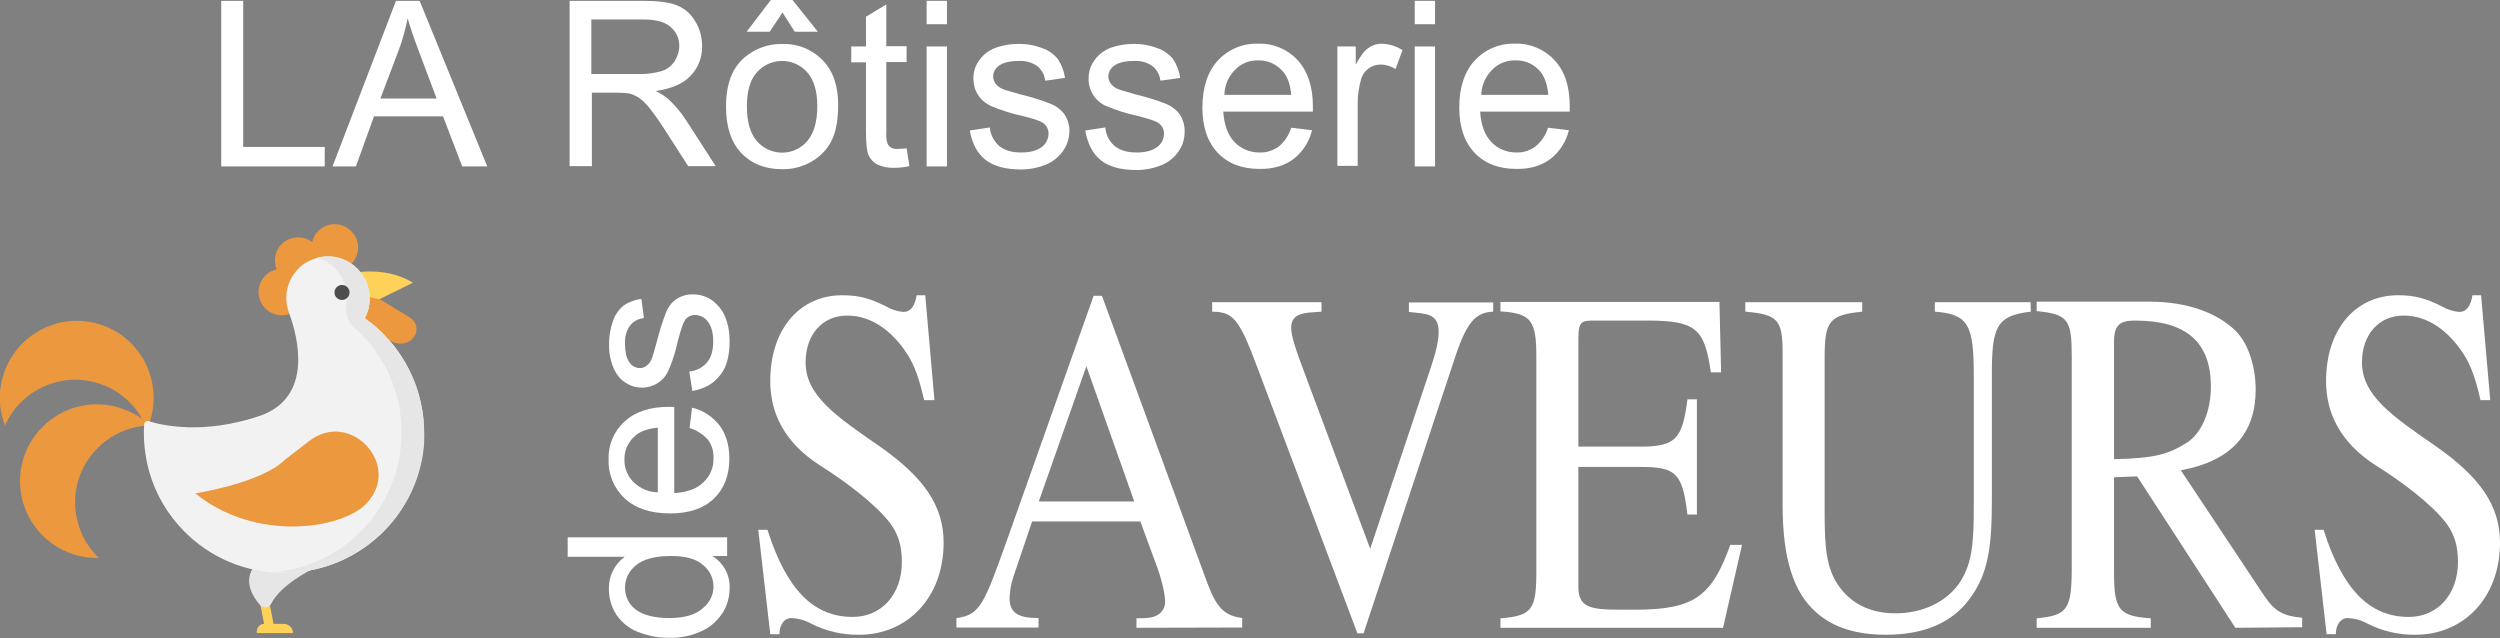 <svg xmlns="http://www.w3.org/2000/svg" xmlns:xlink="http://www.w3.org/1999/xlink" id="Calque_1" x="0px" y="0px" viewBox="0 0 898.4 229.3" style="enable-background:new 0 0 898.4 229.3;" xml:space="preserve">
<rect x="0" y="0" width="898.4" height="229.3" fill="#808080" stroke="none"/>
<style type="text/css">
	.st0{fill:#FFFFFF;}
	.st1{fill:#FED159;}
	.st2{fill:#EB983E;}
	.st3{fill:#E6E6E6;}
	.st4{fill:#F2F2F2;}
	.st5{fill:#4D4D4D;}
</style>
<g id="LA_R&#xF4;tisserie">
	<g>
		<path class="st0" d="M79.5,59.8V0.3h7.9v52.5h29.3v7L79.5,59.8z"></path>
		<path class="st0" d="M119.5,59.8l22.8-59.5h8.5l24.3,59.5h-9l-6.9-18h-24.8l-6.5,18L119.5,59.8z M136.7,35.4h20.2l-6.2-16.5    c-1.9-5-3.3-9.1-4.2-12.3c-0.8,3.9-1.8,7.7-3.2,11.4L136.7,35.4z"></path>
		<path class="st0" d="M204.7,59.8V0.3h26.4c5.3,0,9.4,0.5,12.1,1.6c2.8,1.1,5.1,3.1,6.6,5.7c1.7,2.7,2.5,5.8,2.5,9    c0.1,3.9-1.4,7.8-4.1,10.6c-2.7,2.9-6.9,4.7-12.6,5.5c1.7,0.8,3.3,1.8,4.7,3c2.5,2.4,4.7,5,6.5,7.9l10.4,16.1h-9.9l-7.9-12.3    c-2.3-3.6-4.2-6.3-5.7-8.2c-1.1-1.5-2.5-2.9-4-4c-1.1-0.7-2.3-1.3-3.5-1.6c-1.4-0.2-2.9-0.3-4.4-0.3h-9.1v26.4H204.7z M212.6,26.6    h16.9c2.9,0.1,5.7-0.3,8.4-1.1c1.9-0.6,3.5-1.9,4.6-3.6c1-1.6,1.6-3.5,1.6-5.3c0.1-2.7-1.1-5.2-3.1-6.9c-2-1.8-5.3-2.7-9.7-2.7    h-18.8V26.6z"></path>
		<path class="st0" d="M260.9,38.3c0-8,2.2-13.9,6.7-17.7c3.8-3.2,8.6-4.9,13.5-4.8c5.4-0.2,10.7,1.9,14.5,5.8    c3.8,3.9,5.6,9.2,5.6,16.1c0,5.5-0.8,9.9-2.5,13.1c-1.6,3.1-4.2,5.7-7.3,7.4c-3.2,1.8-6.8,2.7-10.4,2.6c-6,0-10.9-1.9-14.6-5.8    S260.9,45.5,260.9,38.3z M281.2,4.5l-4.6,6.9h-8.3L277,0h7.8l9.1,11.4h-8.3L281.2,4.5z M268.4,38.3c0,5.5,1.2,9.6,3.6,12.4    c4.3,5,11.9,5.6,16.9,1.2c0.4-0.4,0.8-0.8,1.2-1.2c2.4-2.8,3.6-7,3.6-12.6c0-5.3-1.2-9.4-3.6-12.1c-4.4-5-12-5.5-17-1.1    c-0.4,0.3-0.8,0.7-1.1,1.1C269.6,28.6,268.4,32.7,268.4,38.3L268.4,38.3z"></path>
		<path class="st0" d="M325.8,53.3l1,6.4c-1.8,0.4-3.7,0.6-5.5,0.6c-2.1,0.1-4.2-0.3-6.2-1.3c-1.3-0.7-2.4-1.9-3-3.3    c-0.6-1.4-0.9-4.2-0.9-8.6V22.4h-5.3v-5.7h5.3V6l7.3-4.4v15h7.3v5.7h-7.3v25.2c-0.1,1.3,0,2.7,0.4,4c0.2,0.6,0.7,1.1,1.2,1.5    c0.8,0.4,1.6,0.6,2.5,0.5C323.7,53.5,324.7,53.4,325.8,53.3z"></path>
		<path class="st0" d="M333,8.7V0.3h7.3v8.4H333z M333,59.8V16.7h7.3v43.1H333z"></path>
		<path class="st0" d="M348.5,46.9l7.2-1.1c0.2,2.6,1.5,5,3.4,6.7c1.9,1.5,4.4,2.3,7.8,2.3s5.8-0.7,7.5-2c1.5-1.1,2.4-2.9,2.4-4.8    c0-1.6-0.8-3.1-2.1-3.9c-1-0.7-3.5-1.5-7.5-2.5c-3.8-0.8-7.5-2-11.1-3.5c-1.9-0.9-3.6-2.3-4.7-4.1c-1.1-1.7-1.6-3.7-1.6-5.8    c0-1.9,0.4-3.7,1.3-5.3c0.9-1.6,2.1-3,3.6-4.1c1.4-1,3-1.7,4.6-2.1c2.1-0.6,4.2-0.9,6.3-0.9c3-0.1,6,0.4,8.9,1.5    c2.2,0.7,4.2,2.1,5.7,4c1.3,2,2.2,4.3,2.5,6.7l-7.1,1c-0.2-2-1.2-3.9-2.8-5.2c-1.9-1.4-4.3-2-6.6-1.9c-3.3,0-5.7,0.6-7.2,1.7    c-1.3,0.9-2.1,2.3-2.1,3.9c0,0.9,0.3,1.8,0.9,2.6c0.7,0.9,1.7,1.6,2.8,2c0.7,0.3,2.9,0.9,6.4,1.9c3.7,0.9,7.3,2,10.8,3.4    c1.9,0.8,3.6,2.1,4.8,3.8c1.2,1.9,1.8,4,1.7,6.2c-0.1,2.4-0.8,4.7-2.2,6.7c-1.5,2.2-3.7,4-6.1,5c-2.9,1.2-6,1.8-9.1,1.8    c-5.6,0-9.9-1.2-12.8-3.5S349.3,51.5,348.5,46.9z"></path>
		<path class="st0" d="M390,46.9l7.2-1.1c0.2,2.6,1.4,5,3.4,6.7c1.9,1.5,4.4,2.3,7.8,2.3c3.3,0,5.8-0.7,7.5-2    c1.5-1.1,2.4-2.9,2.4-4.8c0-1.6-0.8-3.1-2.2-3.9c-1-0.7-3.5-1.5-7.5-2.5c-3.8-0.8-7.5-2-11.1-3.5c-3.9-1.7-6.4-5.6-6.3-9.9    c0-1.9,0.4-3.7,1.3-5.3c0.9-1.6,2.1-3,3.6-4.1c1.4-1,3-1.7,4.6-2.1c2.1-0.6,4.2-0.9,6.3-0.9c3-0.1,6,0.4,8.9,1.5    c2.2,0.7,4.2,2.1,5.7,4c1.3,2,2.2,4.3,2.5,6.7l-7.1,1c-0.2-2-1.2-3.9-2.8-5.2c-1.9-1.4-4.2-2-6.6-1.9c-3.3,0-5.7,0.6-7.2,1.7    c-1.3,0.9-2.1,2.3-2.1,3.9c0,0.9,0.3,1.8,0.9,2.6c0.7,0.9,1.7,1.6,2.8,2c0.7,0.3,2.9,0.9,6.4,1.9c3.7,0.9,7.3,2,10.8,3.4    c1.9,0.8,3.6,2.1,4.8,3.8c1.2,1.9,1.8,4,1.7,6.2c0,2.5-0.7,4.9-2.1,6.9c-1.5,2.2-3.6,4-6.1,5c-2.9,1.2-6,1.8-9.1,1.8    c-5.6,0-9.9-1.2-12.8-3.5S390.8,51.6,390,46.9z"></path>
		<path class="st0" d="M464,45.9l7.5,0.9c-1,4.1-3.3,7.7-6.6,10.3c-3.2,2.4-7.3,3.7-12.3,3.6c-6.3,0-11.3-1.9-15-5.8    c-3.7-3.9-5.5-9.3-5.5-16.3c0-7.2,1.9-12.9,5.6-16.9c3.7-4,9-6.2,14.5-6c5.3-0.2,10.5,2,14.1,5.9c3.6,3.9,5.5,9.5,5.5,16.6    c0,0.4,0,1.1,0,1.9h-32.2c0.3,4.7,1.6,8.4,4,10.9c2.3,2.5,5.6,3.8,9,3.8c2.5,0.1,4.9-0.7,6.9-2.1C461.6,50.9,463.2,48.6,464,45.9z     M440,34.1H464c-0.3-3.6-1.2-6.3-2.8-8.2c-2.2-2.7-5.5-4.3-9-4.2c-3.2-0.1-6.2,1.1-8.4,3.4C441.4,27.5,440.1,30.7,440,34.1    L440,34.1z"></path>
		<path class="st0" d="M480.6,59.8V16.7h6.6v6.5c1.7-3.1,3.2-5.1,4.6-6c1.4-1,3-1.5,4.7-1.5c2.7,0.1,5.3,0.9,7.5,2.3l-2.5,6.8    c-1.6-1-3.5-1.6-5.4-1.6c-1.6,0-3.1,0.5-4.3,1.4c-1.3,1-2.3,2.4-2.7,4c-0.8,2.8-1.2,5.6-1.2,8.5v22.5H480.6z"></path>
		<path class="st0" d="M508.4,8.7V0.3h7.3v8.4H508.4z M508.4,59.8V16.7h7.3v43.1H508.4z"></path>
		<path class="st0" d="M556.3,45.9l7.5,0.9c-1,4.1-3.3,7.7-6.6,10.3c-3.2,2.4-7.3,3.7-12.3,3.6c-6.3,0-11.3-1.9-15-5.8    c-3.7-3.9-5.5-9.3-5.5-16.3c0-7.2,1.9-12.9,5.6-16.9c3.7-4,9-6.2,14.5-6c5.3-0.2,10.5,2,14.1,5.9c3.7,3.9,5.5,9.4,5.5,16.6    c0,0.4,0,1.1,0,1.9h-32.2c0.3,4.7,1.6,8.4,4,10.9c2.3,2.5,5.6,3.8,9,3.8c2.5,0.1,4.9-0.7,6.8-2.1    C553.9,50.9,555.5,48.6,556.3,45.9z M532.3,34.1h24.1c-0.3-3.6-1.3-6.3-2.7-8.2c-2.2-2.7-5.5-4.3-9-4.2c-3.2-0.1-6.3,1.1-8.5,3.4    C533.8,27.5,532.4,30.7,532.3,34.1L532.3,34.1z"></path>
	</g>
</g>
<g id="SAVEURS">
	<g>
		<path class="st0" d="M332.1,143.8c-1.8-7.8-3.4-12.4-6.1-16.6c-5.2-8-12.6-13.8-21.5-13.8c-9.2,0-15,7.1-15,16.8    c0,12,11,19.4,26.6,30.2c15.7,11,23,21.2,23,34.6c0,19.8-13.1,33.1-30.3,33.1c-6.1,0.1-12.1-1.3-17.5-4.1c-2.2-1.2-4.6-1.8-7-1.9    c-2.2,0-4.2,2.1-4.2,5.8h-3.3l-4.3-37.5h3.3c6.8,21.4,16.5,31.3,30.6,31.3c10.4,0,17.7-8.1,17.7-19.8c0-6.2-1.5-10.2-4.3-14    c-5.2-6.7-15.4-14.5-24.9-20.5c-13.4-8.5-18.1-19.4-18.1-30.4c0-19.3,11.1-30.9,25.8-30.9c6.1,0,9.9,1.1,15.6,3.9    c2,1.2,4.2,1.9,6.5,2.1c2.5,0,4.1-2.1,4.7-6h3.1l3.3,37.7L332.1,143.8z"></path>
		<path class="st0" d="M408.4,225.6v-3.4c5.3,0,6.4-0.4,8.2-1.6c1.3-1,2.1-2.6,2.1-4.2c0-2.6-1-7.4-2.8-12.4l-6.1-16.6h-38.9    l-6.8,20.1c-0.8,2.4-1.2,4.9-1.3,7.4c0,5.5,3.3,7.2,10.4,7.2v3.4h-29.5v-3.4c8.6-1.1,9.9-4.8,18.7-29.5l30.6-86.3h3l36.5,99.5    c4.1,11.5,6.2,15.2,13.9,16.3v3.4L408.4,225.6z M390.4,131.6l-17.1,48.6h34.3L390.4,131.6z"></path>
		<path class="st0" d="M536.7,112c-5.9,0.2-9.4,3-13.7,16.1l-33,99.5h-2.2l-36.2-96.2c-6.4-17.1-8.6-19.3-16-19.4v-3.4h39.3v3.4    l-4.2,0.3c-4.7,0.4-6.7,2-6.7,5.5c0,2.8,1.3,7.1,5.8,18.9l22.6,60.5l21.8-65.2c1.8-5.3,2.8-9.7,2.8-12.7c0-6.9-4.7-6.5-10.7-7.2    v-3.4h30.3V112z"></path>
		<path class="st0" d="M619.2,225.6h-80v-3.4c11.4-0.9,12.9-3.2,12.9-16.8v-77.1c0-13.1-1.8-15.7-12.9-16.4v-3.4h78.7l0.6,25.3h-3.7    c-2.2-15.9-5.6-18.6-22.9-18.6h-19.5c-4.2,0-5.2,0.7-5.2,6.4v38.9h22.4c12.8,0,15-3,16.8-17h3.4v41.4h-3.4    c-1.8-14.8-4-17.1-16.8-17.1h-22.4v43c0,7.4,4,8.3,15,8.3h5.3c21.2,0,27.6-4.6,34.3-23.3h4.2L619.2,225.6z"></path>
		<path class="st0" d="M729.8,112c-12.5,1.4-14,5.7-14,22.5v45c0,17.1-1.3,26.7-8,35.7c-6.2,8.5-16.3,12.9-30,12.9    c-10.8,0-19.1-2.6-25.2-8.1c-8.2-7.2-12-19.6-12-38.4v-54.8c0-11.8-1.6-13.8-13.4-14.8v-3.4h42v3.4c-11.9,1.2-13.5,3.4-13.5,16.6    v55.2c0,13.8,0.6,21.7,6.5,28.6c4.3,5,10.5,8,19,8c9.5,0,17.8-3.9,22.6-10.4c4.9-7.1,5.5-14.1,5.5-28.5v-46.5    c0-18.2-1.9-22.1-14-23v-3.4h34.4L729.8,112z"></path>
		<path class="st0" d="M803.3,225.6L768,171.2l-8.3,0.3v34.3c0,13.4,1.8,15.6,13.2,16.4v3.4h-41v-3.4c11.1-1.1,12.6-3,12.6-18.6    v-75.5c0-13.1-1.2-15.2-12.6-16.3v-3.4h40.4c14.1,0,24.6,4.2,31,10.4c4.9,4.8,7.3,13.4,7.3,21.2c0,15.4-8.3,25.6-26.9,29    l29.7,44.7c4.3,6.5,7.4,7.6,13.9,8.3v3.4L803.3,225.6z M759.7,165c14.2-0.3,19.4-1.6,26.3-6c5.3-3.5,8.5-11.3,8.5-20.1    c0-15.9-8.8-23.7-27.2-23.7c-5,0-7.6,1.2-7.6,7.4L759.7,165z"></path>
		<path class="st0" d="M891.4,143.8c-1.8-7.8-3.4-12.4-6.1-16.6c-5.2-8-12.6-13.8-21.5-13.8c-9.2,0-15,7.1-15,16.8    c0,12,11,19.4,26.6,30.2c15.7,11,23,21.2,23,34.6c0,19.8-13.1,33.1-30.3,33.1c-6.1,0.1-12.1-1.3-17.5-4.1c-2.2-1.2-4.6-1.8-7-1.9    c-2.2,0-4.2,2.1-4.2,5.8h-3.3l-4.3-37.5h3.2c6.8,21.4,16.5,31.3,30.6,31.3c10.4,0,17.7-8.1,17.7-19.8c0-6.2-1.5-10.2-4.3-14    c-5.2-6.7-15.4-14.5-25-20.5c-13.4-8.5-18.1-19.4-18.1-30.4c0-19.3,11.1-30.9,25.8-30.9c6.1,0,10,1.1,15.6,3.9    c2,1.2,4.2,1.9,6.5,2.1c2.5,0,4.1-2.1,4.7-6h3.1l3.3,37.7H891.4z"></path>
	</g>
</g>
<g id="des">
	<g>
		<path class="st0" d="M261.2,199.8h-5.2c4,2.5,6.4,6.9,6.2,11.6c0,3.2-0.9,6.4-2.7,9.1c-1.9,2.8-4.5,5.1-7.6,6.4    c-3.5,1.6-7.4,2.4-11.3,2.3c-3.9,0.1-7.7-0.7-11.3-2.1c-3.2-1.2-5.9-3.4-7.8-6.2c-1.8-2.8-2.7-6-2.7-9.3c-0.1-4.5,2-8.8,5.7-11.5    h-20.5v-7h57.3V199.8z M240.5,222.1c5.3,0,9.3-1.1,11.9-3.4c2.5-1.9,4-4.8,4-7.9c0-3.1-1.4-5.9-3.8-7.8c-2.5-2.2-6.3-3.2-11.5-3.2    c-5.7,0-9.8,1.1-12.5,3.3c-2.5,1.9-4,4.9-4,8.1c0,3.1,1.4,6,3.8,7.8C231,221,235,222.1,240.5,222.1z"></path>
		<path class="st0" d="M247.8,153.8l0.9-7.3c3.9,0.9,7.4,3.2,9.9,6.4c2.3,3.1,3.5,7.1,3.5,11.9c0,6.1-1.9,10.9-5.6,14.4    c-3.7,3.6-9,5.3-15.7,5.3c-7,0-12.4-1.8-16.3-5.4c-3.9-3.6-6-8.7-5.8-14c-0.2-5.1,1.9-10.1,5.7-13.6c3.8-3.5,9.1-5.3,16-5.3    c0.4,0,1,0,1.9,0v31c4.6-0.3,8.1-1.5,10.5-3.9c2.4-2.2,3.7-5.4,3.6-8.7c0.1-2.4-0.6-4.7-2-6.6    C252.7,156.1,250.4,154.6,247.8,153.8z M236.4,176.9v-23.2c-3.5,0.3-6.1,1.2-7.9,2.7c-2.6,2.1-4.2,5.3-4.1,8.7    c-0.1,3,1.1,6,3.2,8.1C230.1,175.6,233.2,176.9,236.4,176.9L236.4,176.9z"></path>
		<path class="st0" d="M248.8,140.5l-1.1-7c2.5-0.2,4.8-1.4,6.4-3.3c1.5-1.8,2.2-4.3,2.2-7.5s-0.7-5.6-2-7.2    c-1.1-1.5-2.8-2.3-4.6-2.3c-1.5,0-3,0.8-3.7,2.1c-0.6,1-1.4,3.4-2.4,7.2c-0.8,3.7-1.9,7.3-3.4,10.7c-1.7,3.8-5.4,6.1-9.5,6.1    c-1.8,0-3.6-0.4-5.1-1.3c-1.6-0.8-2.9-2-3.9-3.5c-0.9-1.4-1.6-2.9-2-4.5c-0.6-2-0.9-4-0.8-6.1c-0.1-2.9,0.4-5.8,1.4-8.6    c0.7-2.1,2-4,3.8-5.5c1.9-1.3,4.1-2.1,6.4-2.4l0.9,6.9c-2,0.2-3.8,1.2-5,2.7c-1.3,1.9-1.9,4.1-1.8,6.3c0,3.2,0.5,5.5,1.6,6.9    c0.8,1.3,2.2,2,3.7,2.1c0.9,0,1.8-0.3,2.5-0.9c0.9-0.7,1.5-1.6,1.9-2.7c0.3-0.7,0.9-2.8,1.8-6.2c0.9-3.5,2-7,3.3-10.4    c0.8-1.9,2-3.5,3.7-4.6c1.8-1.2,3.9-1.8,6-1.7c2.4,0,4.7,0.7,6.6,2c2.1,1.5,3.8,3.5,4.8,5.9c1.2,2.8,1.7,5.8,1.7,8.8    c0,5.4-1.1,9.5-3.4,12.3C256.5,137.9,253.2,139.7,248.8,140.5z"></path>
	</g>
</g>
<g id="rooster_1_Image">
	<path class="st1" d="M98.6,224.2h-0.3l-2.9-14.9l-3.2,0.6l2.7,14.3l0,0c-1.4,0-2.6,1.2-2.6,2.6v0.7h13c0-1.8-1.5-3.3-3.3-3.3H98.6z   "></path>
	<path class="st2" d="M103.9,112.5c0,0.1,0.1,0.2,0.1,0.3l-0.2,0.1c-0.8,0.3-1.7,0.4-2.5,0.4c-4.6,0-8.3-3.7-8.4-8.3   c0-3.9,2.7-7.3,6.5-8.2c-0.4-1-0.6-2.1-0.6-3.2c0-4.6,3.7-8.3,8.3-8.3c1.9,0,3.7,0.6,5.1,1.7c1-4.5,5.5-7.3,10-6.2   c3.8,0.9,6.5,4.3,6.5,8.2c0,2.2-0.9,4.3-2.4,5.8c-2.9-2-2.5,6-6.2,6.5c-3,0.4-5,2.8-7.1,4.6C108,109.9,113.8,111.1,103.9,112.5z"></path>
	<path class="st1" d="M148.4,101.6l-12,5.9l-3.7,1.8c0.3-2-8.5-2.6-9-4.7c-0.6-2.1,7.1-5.3,5.9-6.9   C129.5,97.8,139.7,96.2,148.4,101.6z"></path>
	<path class="st2" d="M147.3,114.1c2.3,1.4,3.1,4.4,1.7,6.7c-0.4,0.6-0.9,1.2-1.5,1.6c-1.1,0.7-2.4,1.1-3.7,1.1   c-1.5,0-2.9-0.5-4-1.4c-0.7-0.8-8,5-8.7,4.3c-2-2-4.3-1.9-6.6-3.5c0.8-1.5-1-16.4-0.7-18.1l12.8,2.8L147.3,114.1z"></path>
	<path class="st3" d="M111.7,204.8c0,0-11,5.5-14.2,12.1c-0.6,1.2-2.1,1.7-3.3,1.1c-0.3-0.1-0.5-0.3-0.7-0.5   c-2.7-3.1-5.7-8.2-2.8-13l0,0C96.8,190.9,118.5,192.5,111.7,204.8z"></path>
	<g>
		<path class="st2" d="M28.3,115.3c15.3,0.4,27.3,13.1,26.9,28.4c-0.1,3.6-0.9,7.2-2.4,10.5c-5.4-14.2-21.4-21.4-35.6-15.9    c-6.9,2.6-12.4,7.9-15.4,14.6c-5.5-14.2,1.6-30.2,15.8-35.7C21,115.8,24.6,115.2,28.3,115.3L28.3,115.3z"></path>
		<path class="st2" d="M53.9,152.9c-15.2,0.4-27.3,13.1-26.9,28.3c0.2,7.3,3.2,14.2,8.5,19.3c-15.2,0.4-27.9-11.7-28.3-26.9    c-0.4-15.2,11.7-27.9,26.9-28.3c3.6-0.1,7.3,0.5,10.6,1.9C48.2,148.4,51.3,150.4,53.9,152.9z"></path>
	</g>
	<path class="st4" d="M51.8,152.6c0-0.8,0.7-1.4,1.5-1.3c0.1,0,0.2,0,0.3,0.1c4.8,1.5,19.4,4.8,39.3-1.8   c20.2-6.6,13.9-29.1,11.1-36.8c0-0.1-0.1-0.2-0.1-0.3c-2.3-5.9-0.6-12.6,4.2-16.8c2.2-1.8,4.9-3,7.8-3.4c3.6-0.5,7.3,0.4,10.3,2.5   c3,2,5.2,5,6.1,8.5c0.6,2,0.7,4.1,0.4,6.2c-0.2,1.7-0.8,3.4-1.6,4.9c2.3,1.6,4.5,3.5,6.5,5.5l1.2,1.3c0.3,0.4,0.6,0.7,1,1   c18.4,20.9,16.4,52.7-4.5,71.1s-52.7,16.4-71.1-4.5c-5.7-6.4-9.6-14.2-11.4-22.6C51.9,161.6,51.5,157.1,51.8,152.6z"></path>
	<path class="st3" d="M151.4,145.6c-1.7-8.7-5.8-16.8-11.6-23.5c-0.4-0.3-0.7-0.6-1-1l-1.2-1.3c-2-2-4.2-3.8-6.5-5.5   c0.8-1.5,1.4-3.2,1.6-4.9c0.6-4.1-0.5-8.3-3.1-11.6c-1-1.2-2.1-2.2-3.3-3.1c-3-2.1-6.7-2.9-10.3-2.5c-0.8,0.1-1.5,0.3-2.2,0.4   c1.5,0.4,3,1.1,4.3,2c3,2,5.1,5,6.1,8.5c0.6,2,0.7,4.1,0.4,6.2l-0.1,0.6c-0.5,2.8,0.5,5.7,2.6,7.6c0.8,0.7,1.6,1.5,2.4,2.3l1.2,1.3   c0.3,0.4,0.6,0.7,1,1c18.4,20.8,16.4,52.7-4.4,71.1c-6.7,5.9-14.9,10-23.7,11.7c-1.8,0.3-3.6,0.6-5.5,0.7   c27.7,2.3,52-18.3,54.3-45.9C152.6,154.9,152.4,150.2,151.4,145.6L151.4,145.6z"></path>
	<path class="st2" d="M111.1,158.5c14.8-11.5,33.5,8.7,20.7,22.3l-0.5,0.5c-8.8,8.8-39.4,13.6-61.1-4c0,0,23.8-3.7,32.2-12.1   L111.1,158.5z"></path>
	<circle class="st5" cx="122.9" cy="105.1" r="2.7"></circle>
</g>
</svg>